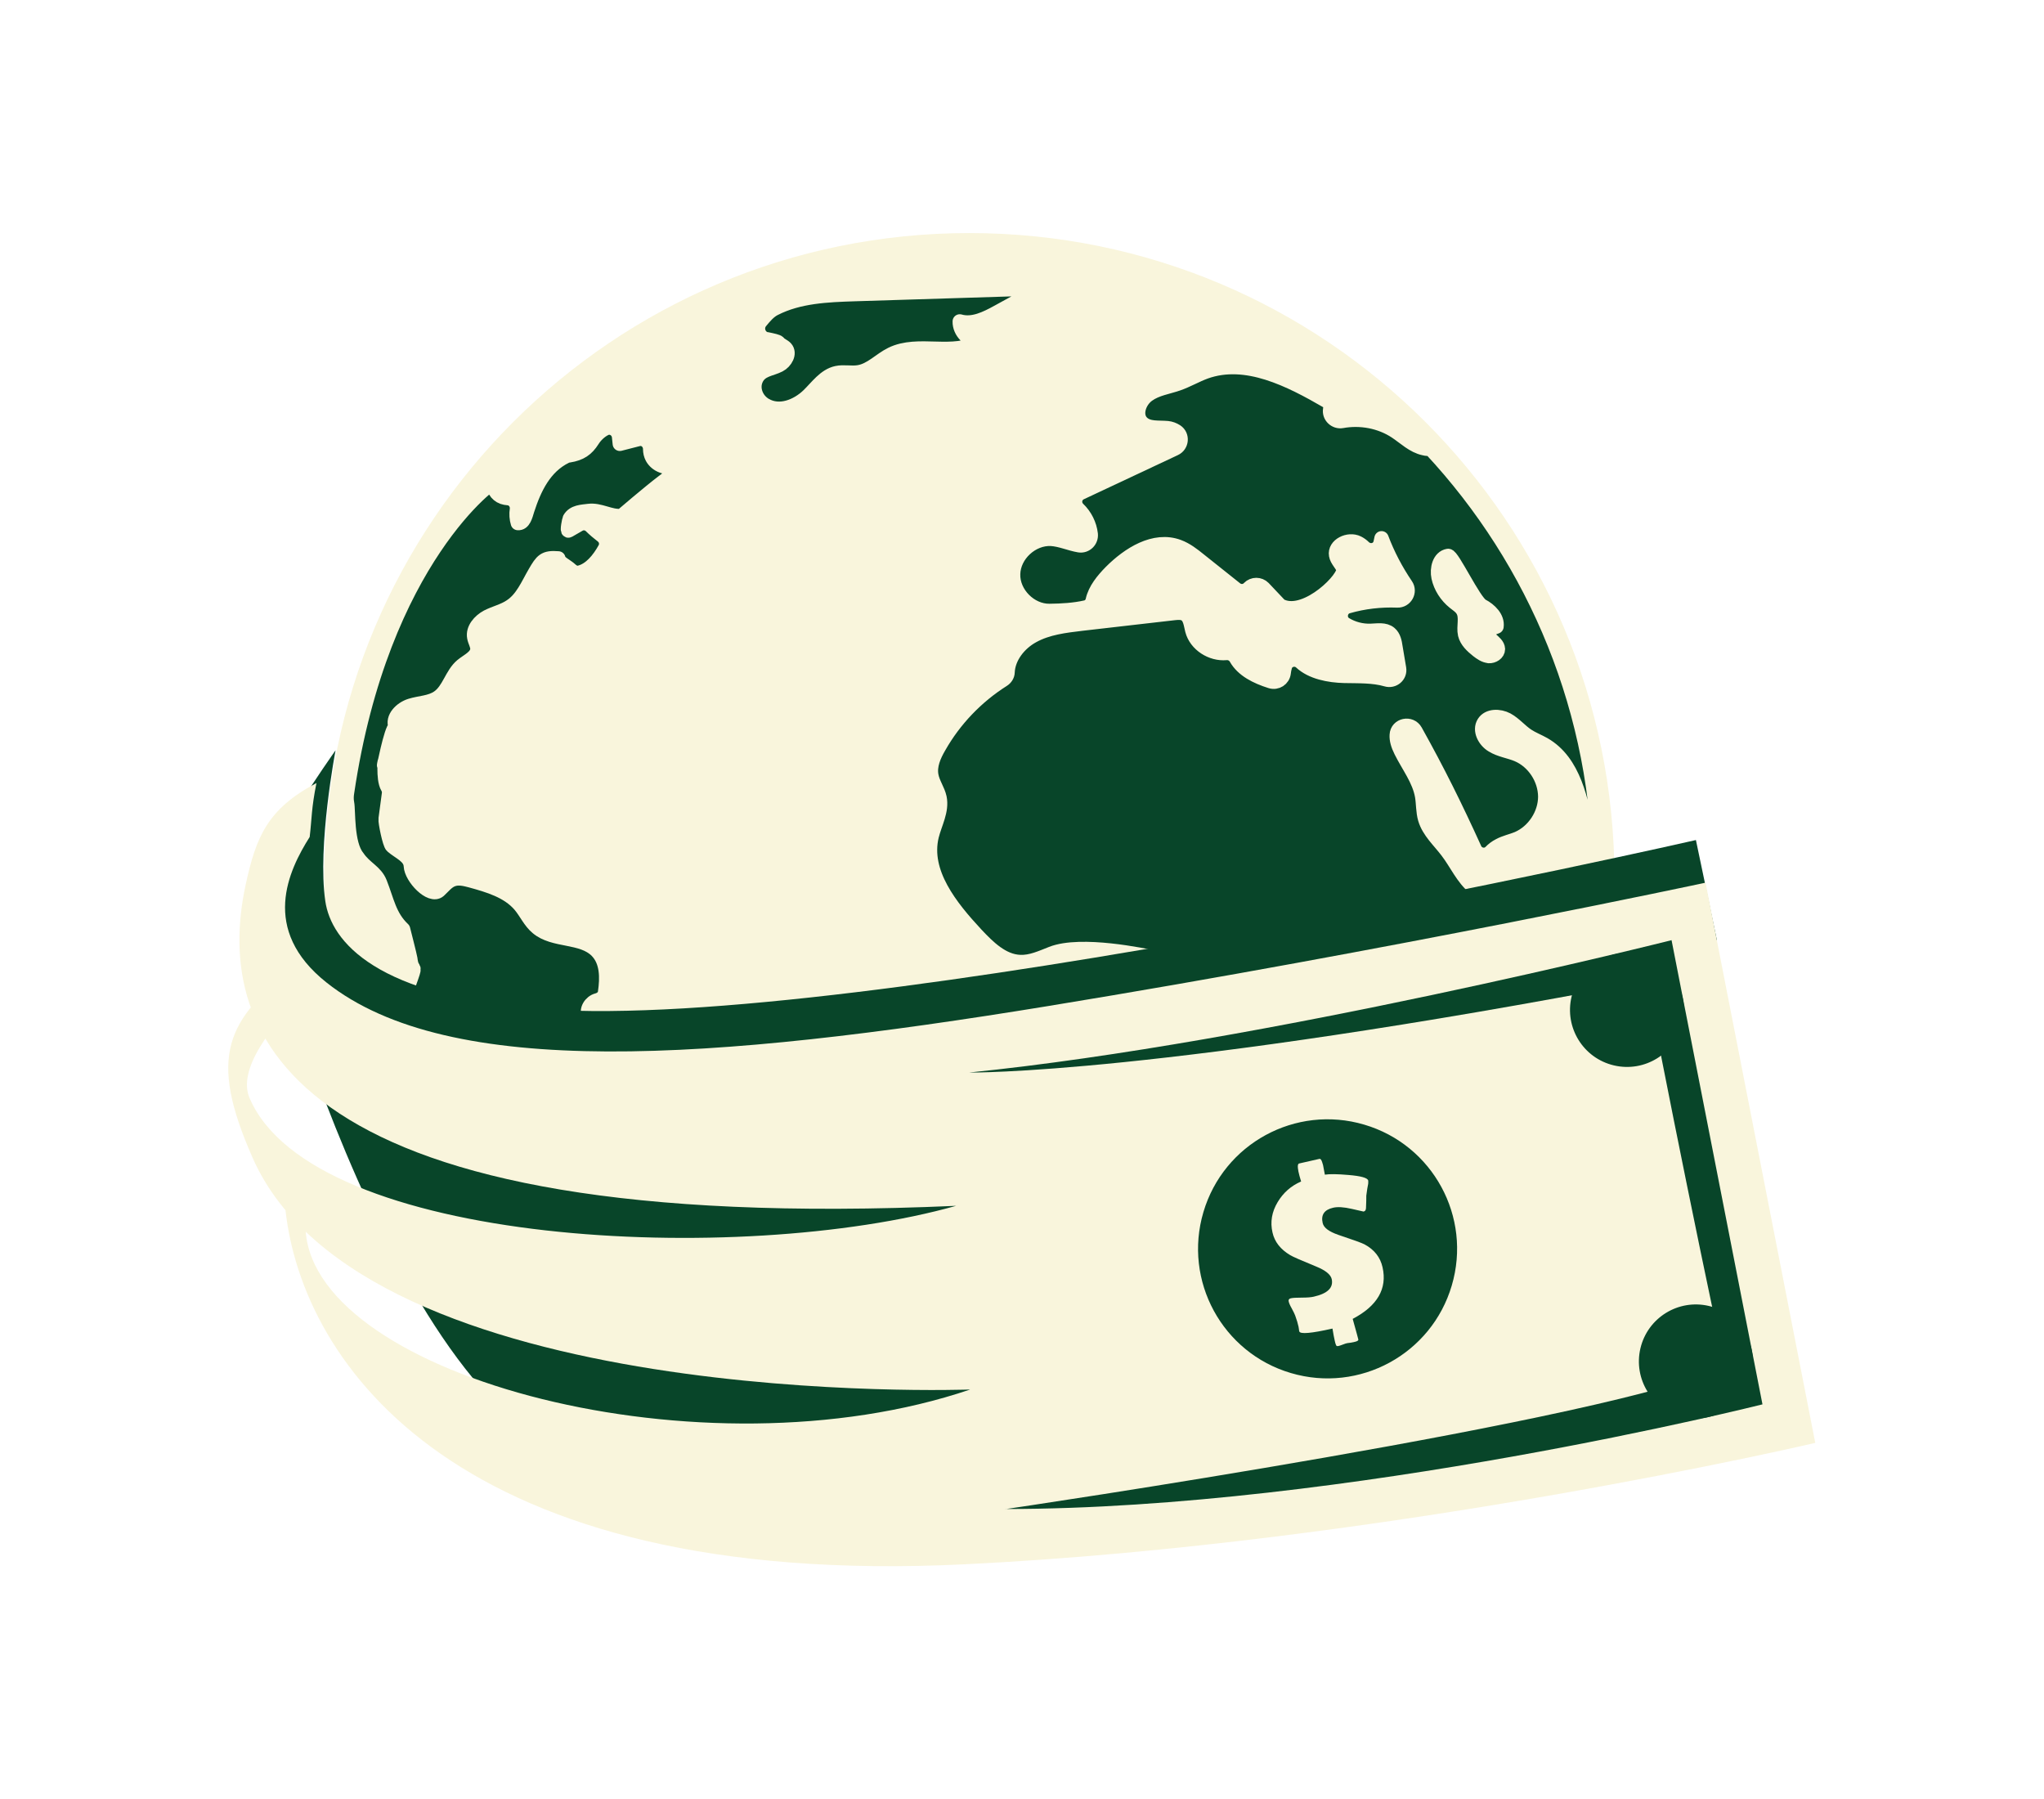<svg width="75" height="66" viewBox="0 0 75 66" fill="none" xmlns="http://www.w3.org/2000/svg">
<g filter="url(#filter0_d_104_50)">
<path d="M35.568 54.662C48.349 54.662 58.711 44.3 58.711 31.518C58.711 18.737 48.349 8.375 35.568 8.375C22.786 8.375 12.424 18.737 12.424 31.518C12.424 44.3 22.786 54.662 35.568 54.662Z" fill="#F9F5DC" stroke="#F9F5DC" stroke-width="1.055" stroke-miterlimit="10"/>
<path d="M24.321 50.935C24.321 50.935 24.311 50.949 24.307 50.96C24.342 50.967 24.374 50.981 24.409 50.988L24.321 50.939V50.935Z" fill="#E9EFF4"/>
<path d="M27.496 38.947C27.489 39.151 27.369 39.33 27.264 39.502C26.8 40.262 26.515 41.141 26.455 42.03C26.392 42.884 26.43 43.936 25.689 44.354C25.263 44.59 24.669 44.547 24.384 44.948C24.297 45.068 24.254 45.219 24.212 45.363C24.058 45.929 23.899 46.495 23.745 47.061C23.699 47.233 23.534 47.346 23.358 47.328C23.221 47.314 23.087 47.3 22.954 47.286C23.231 47.374 23.425 47.75 23.259 48.01C22.992 47.87 22.641 48.035 22.493 48.306C22.352 48.573 22.373 48.896 22.451 49.191C22.693 50.06 23.435 50.763 24.311 50.97C24.159 51.259 23.692 51.132 23.411 50.939C21.386 49.568 19.853 47.479 19.157 45.134C18.911 44.308 18.752 43.429 18.271 42.716C17.866 42.114 17.258 41.675 16.858 41.074C16.291 40.209 16.186 39.091 15.532 38.3C15.166 37.85 14.601 37.295 14.924 36.813C15.054 36.616 15.332 36.426 15.223 36.215C15.188 36.148 15.114 36.106 15.054 36.047C14.832 35.811 14.987 35.438 15.096 35.136C15.265 34.647 15.114 34.985 15.054 34.465C15.043 34.38 14.79 33.389 14.79 33.389C14.284 32.914 14.2 32.334 13.943 31.687C13.781 31.269 13.391 31.153 13.117 30.741C12.713 30.249 12.79 29.026 12.734 28.759C12.709 28.632 12.713 28.498 12.734 28.372C14.006 19.766 18.201 16.851 18.148 16.974C18.042 17.189 18.221 17.456 18.447 17.533C18.51 17.554 18.577 17.568 18.643 17.572C18.851 17.586 18.995 17.783 18.967 17.99C18.942 18.155 18.953 18.328 19.002 18.486C19.216 18.507 19.283 18.215 19.346 18.008C19.603 17.213 19.976 16.419 20.763 16.036C20.799 16.018 20.837 16.008 20.876 16.004C21.305 15.937 21.533 15.772 21.737 15.452C21.846 15.276 22.026 15.104 22.212 15.016C22.433 14.911 22.69 15.072 22.715 15.318C22.725 15.406 22.732 15.491 22.743 15.579C22.968 15.522 23.193 15.466 23.418 15.406C23.653 15.347 23.857 15.536 23.857 15.775C23.857 15.881 23.882 15.99 23.931 16.081C24.082 16.363 24.458 16.507 24.757 16.391C24.754 16.637 24.532 16.827 24.332 16.971C23.826 17.354 22.823 18.215 22.823 18.215C22.809 18.222 22.792 18.226 22.778 18.226C22.402 18.261 22.004 17.99 21.6 18.043C21.354 18.075 21.052 18.075 20.907 18.324C20.886 18.356 20.799 18.795 20.862 18.76C20.992 18.686 21.118 18.613 21.245 18.539C21.389 18.454 21.568 18.483 21.684 18.599C21.8 18.715 21.955 18.845 22.096 18.954C22.24 19.063 22.286 19.259 22.201 19.418C21.98 19.822 21.66 20.212 21.259 20.307C21.143 20.335 21.023 20.282 20.936 20.198C20.791 20.061 20.489 19.931 20.486 19.783C19.972 19.741 19.888 19.864 19.631 20.304C19.371 20.75 19.171 21.256 18.742 21.538C18.482 21.717 18.162 21.784 17.877 21.931C17.599 22.082 17.343 22.371 17.402 22.68C17.427 22.828 17.522 22.961 17.518 23.116C17.501 23.397 17.174 23.531 16.952 23.714C16.576 24.027 16.481 24.603 16.081 24.881C15.789 25.085 15.399 25.081 15.061 25.187C14.72 25.292 14.379 25.63 14.516 25.96C14.347 26.017 14.041 27.686 14.101 27.324C14.158 26.997 14.031 27.855 14.224 28.179C14.267 28.249 14.284 28.33 14.274 28.414C14.214 28.882 14.21 28.875 14.15 29.342C14.133 29.441 14.295 30.26 14.389 30.337C14.657 30.569 15.057 30.713 15.075 31.065C15.093 31.494 15.799 32.239 16.109 31.968C16.27 31.821 16.407 31.634 16.611 31.561C16.822 31.483 17.051 31.54 17.265 31.596C17.93 31.779 18.636 31.983 19.083 32.506C19.308 32.773 19.448 33.108 19.716 33.329C20.324 33.842 21.351 33.617 21.906 34.187C22.279 34.574 22.282 35.157 22.201 35.709C22.18 35.86 22.057 35.959 21.913 35.997C21.677 36.057 21.484 36.349 21.618 36.574C21.779 36.395 21.969 36.208 22.205 36.208C22.444 36.201 22.655 36.532 22.476 36.686C22.855 36.201 23.73 36.338 24.015 36.859C24.075 36.968 24.184 37.041 24.307 37.052C24.718 37.08 25.133 37.112 25.548 37.143C25.692 37.154 25.822 37.249 25.864 37.389C26.058 38.043 27.534 38.159 27.503 38.943L27.496 38.947Z" fill="#084529" stroke="#F9F5DC" stroke-width="0.527" stroke-linecap="round" stroke-linejoin="round"/>
<path d="M28.139 11.75C27.837 11.69 27.71 11.328 27.907 11.093C28.058 10.91 28.216 10.72 28.42 10.618C29.313 10.161 30.354 10.119 31.356 10.087C33.638 10.017 35.919 9.947 38.201 9.873C37.673 10.161 37.143 10.453 36.612 10.745C36.179 10.984 35.691 11.226 35.216 11.089C35.206 11.469 35.554 11.824 35.933 11.82C34.995 12.4 33.694 11.806 32.706 12.295C32.291 12.499 31.957 12.886 31.5 12.956C31.236 12.998 30.962 12.928 30.702 12.984C30.263 13.079 29.985 13.494 29.661 13.807C29.243 14.207 28.6 14.468 28.072 14.155C27.752 13.965 27.587 13.561 27.738 13.22C27.904 12.843 28.29 12.847 28.593 12.689C28.821 12.573 29 12.26 28.828 12.07C28.754 11.989 28.631 11.954 28.564 11.866C28.533 11.827 28.361 11.789 28.139 11.743V11.75Z" fill="#084529" stroke="#F9F5DC" stroke-width="0.527" stroke-linecap="round" stroke-linejoin="round"/>
<path d="M52.509 15.758C52.425 15.768 52.337 15.765 52.246 15.74C51.852 15.656 51.553 15.354 51.219 15.132C50.646 14.752 49.922 14.619 49.243 14.742C48.997 14.787 48.769 14.573 48.807 14.327C48.825 14.211 48.832 14.095 48.825 13.979L48.706 14.021C47.334 13.226 45.724 12.4 44.23 12.935C43.886 13.061 43.573 13.248 43.221 13.371C42.849 13.501 42.437 13.553 42.117 13.786C41.794 14.018 41.622 14.524 41.899 14.802C42.135 15.037 42.511 14.974 42.842 15.005C42.95 15.016 43.063 15.058 43.161 15.121C43.397 15.276 43.365 15.635 43.109 15.754C41.959 16.292 40.806 16.834 39.656 17.375C39.424 17.484 39.375 17.79 39.561 17.969C39.815 18.212 39.983 18.546 40.022 18.894C40.047 19.136 39.839 19.34 39.6 19.302C39.259 19.245 38.918 19.087 38.57 19.066C37.863 19.031 37.188 19.653 37.174 20.36C37.153 21.066 37.804 21.72 38.51 21.71C38.953 21.706 39.424 21.678 39.839 21.583C39.969 21.555 40.068 21.45 40.096 21.32C40.184 20.926 40.468 20.581 40.757 20.286C41.414 19.625 42.356 19.027 43.239 19.354C43.527 19.46 43.773 19.653 44.012 19.846C44.455 20.198 44.898 20.55 45.341 20.905C45.489 21.021 45.7 21.01 45.83 20.873C45.83 20.873 45.83 20.873 45.833 20.869C45.977 20.722 46.217 20.722 46.361 20.869C46.547 21.066 46.733 21.26 46.92 21.46C46.951 21.495 46.99 21.527 47.036 21.544C47.957 21.945 49.416 20.472 49.289 20.156C49.222 19.984 49.057 19.846 49.026 19.664C48.959 19.298 49.479 19.045 49.82 19.214C49.904 19.256 49.978 19.309 50.041 19.372C50.249 19.576 50.593 19.495 50.657 19.21C50.667 19.154 50.681 19.101 50.692 19.045C50.92 19.65 51.223 20.226 51.588 20.764C51.754 21.007 51.567 21.337 51.272 21.326C50.66 21.302 50.045 21.372 49.458 21.541C49.156 21.625 49.099 22.044 49.37 22.202C49.644 22.367 49.968 22.451 50.291 22.441C50.537 22.434 50.811 22.378 50.998 22.536C51.138 22.655 51.177 22.849 51.202 23.028C51.247 23.292 51.289 23.559 51.335 23.819C51.381 24.086 51.128 24.301 50.868 24.223C50.389 24.083 49.841 24.104 49.328 24.093C48.762 24.079 48.126 23.956 47.735 23.591C47.542 23.411 47.218 23.496 47.148 23.745C47.127 23.823 47.109 23.9 47.102 23.981C47.074 24.213 46.849 24.36 46.624 24.29C46.1 24.125 45.601 23.879 45.355 23.443C45.281 23.313 45.141 23.239 44.989 23.253C44.455 23.302 43.886 22.947 43.748 22.42C43.692 22.205 43.675 21.942 43.485 21.829C43.369 21.762 43.221 21.773 43.088 21.787C41.952 21.921 40.82 22.044 39.691 22.177C39.073 22.251 38.436 22.325 37.892 22.627C37.396 22.898 36.992 23.408 36.97 23.963C36.967 24.076 36.897 24.178 36.802 24.238C35.835 24.849 35.016 25.703 34.453 26.698C34.263 27.022 34.102 27.395 34.175 27.76C34.228 28.041 34.414 28.284 34.474 28.562C34.573 29.04 34.302 29.5 34.186 29.968C33.863 31.307 34.879 32.569 35.821 33.582C36.264 34.053 36.781 34.566 37.427 34.591C37.832 34.609 38.211 34.429 38.588 34.282C39.667 33.856 42.005 34.359 42.332 34.426C42.655 34.493 43.007 34.387 43.32 34.5C44.037 34.756 43.938 35.807 43.615 36.493C43.777 36.461 43.945 36.43 44.111 36.398C44.068 36.504 44.03 36.609 43.988 36.714C43.921 36.887 43.988 37.094 44.16 37.168C44.905 37.498 45.172 38.609 44.968 39.467C44.743 40.438 44.17 41.327 44.153 42.322C44.149 42.867 44.315 43.394 44.483 43.911C44.877 45.141 45.267 46.368 45.661 47.602C45.714 47.764 45.868 47.877 46.037 47.859C47.036 47.746 47.682 46.467 48.677 46.041C49.085 45.862 49.567 45.827 49.887 45.525C50.07 45.352 50.108 45.039 50.027 44.814C49.968 44.646 50.027 44.466 50.179 44.371C50.484 44.171 50.702 43.823 50.713 43.454C50.72 43.303 50.695 43.148 50.717 43C50.752 42.786 50.889 42.596 51.019 42.413C51.849 41.218 52.39 39.854 52.928 38.504C53.068 38.142 53.209 37.787 53.35 37.425C53.884 36.078 54.411 34.739 54.946 33.392C55.044 33.143 55.143 32.893 55.245 32.643C55.343 32.401 55.153 32.151 54.893 32.151C54.615 32.151 54.32 32.046 54.105 31.866C53.67 31.511 53.445 30.97 53.104 30.527C52.815 30.144 52.429 29.806 52.291 29.339C52.214 29.072 52.228 28.783 52.182 28.505C52.077 27.904 51.68 27.401 51.409 26.857C51.293 26.625 51.24 26.435 51.251 26.259C51.268 25.897 51.761 25.798 51.936 26.115C52.759 27.588 53.409 28.903 54.109 30.443C54.211 30.671 54.517 30.734 54.693 30.555C54.784 30.46 54.893 30.379 55.009 30.32C55.224 30.203 55.463 30.158 55.691 30.063C56.289 29.799 56.7 29.166 56.7 28.52C56.693 27.869 56.282 27.236 55.681 26.98C55.382 26.853 55.041 26.814 54.759 26.639C54.478 26.473 54.274 26.09 54.45 25.812C54.615 25.549 55.02 25.556 55.297 25.703C55.575 25.855 55.779 26.111 56.039 26.284C56.229 26.41 56.447 26.491 56.651 26.607C57.755 27.24 58.029 28.681 58.261 29.936C58.388 30.611 58.528 31.283 58.697 31.94C58.704 31.8 58.7 31.652 58.7 31.511C58.693 25.426 56.342 19.892 52.495 15.765L52.509 15.758ZM54.629 23.362C54.478 23.352 54.338 23.253 54.215 23.158C54.018 23 53.817 22.817 53.758 22.571C53.691 22.279 53.831 21.942 53.673 21.682C53.599 21.555 53.469 21.478 53.36 21.39C53.072 21.158 52.861 20.831 52.784 20.476C52.717 20.163 52.815 19.744 53.135 19.692C53.286 19.667 54.084 21.365 54.376 21.523C54.668 21.675 54.956 21.959 54.911 22.283C54.816 22.318 54.728 22.35 54.633 22.388C54.534 22.487 54.612 22.666 54.717 22.764C54.823 22.863 54.956 22.961 54.963 23.109C54.963 23.267 54.784 23.376 54.629 23.366V23.362Z" fill="#084529" stroke="#F9F5DC" stroke-width="0.527" stroke-linecap="round" stroke-linejoin="round"/>
<path d="M54.781 39.467L54.401 39.734C54.531 40.198 54.271 40.74 53.821 40.923C53.585 41.018 53.269 41.06 53.191 41.302C53.125 41.51 53.283 41.717 53.307 41.932C53.343 42.287 53.009 42.554 52.77 42.821C52.531 43.085 52.401 43.584 52.72 43.742C52.794 43.781 52.879 43.788 52.963 43.795C53.311 43.827 53.691 43.837 53.975 43.633C54.791 43.053 54.018 41.475 54.819 40.88C54.935 40.796 55.076 40.736 55.139 40.61C55.329 40.234 54.629 39.861 54.781 39.471V39.467Z" fill="#E9EFF4"/>
<path d="M62.227 30.116C62.227 30.116 31.416 37.14 19.986 36.324C13.788 35.881 12.15 33.832 11.936 32.355C11.64 30.326 12.312 26.825 12.312 26.825C12.312 26.825 9.26 31.117 9.461 32.032C9.661 32.942 14.73 52.095 22.142 53.066C44.293 55.966 54.454 35.375 54.454 35.375L62.997 33.786L62.227 30.112V30.116Z" fill="#084529"/>
<path d="M11.363 30.003C10.593 31.223 9.531 33.399 11.981 35.343C16.488 38.919 26.111 38.223 38.465 36.205C51.107 34.138 62.582 31.68 62.582 31.68L66.607 52.232C66.607 52.232 50.843 55.931 35.381 56.687C16.763 57.594 11.094 49.318 10.476 43.697C10.229 41.468 12.394 46.456 14.205 45.113C13.115 46.087 11.166 43.829 11.218 44.487C11.637 49.82 25.808 53.593 35.599 50.274C35.599 50.274 13.382 51.1 9.269 41.773C7.62 38.033 8.304 36.707 10.895 34.689C11.043 34.573 11.584 35.326 11.426 35.48C9.854 36.989 8.719 38.553 9.155 39.576C11.475 45.025 27.155 45.767 35.083 43.535C10.726 44.621 7.798 37.347 9.014 31.754C9.394 30.007 9.809 28.977 11.612 28.024C11.422 28.959 11.443 29.342 11.363 30.003Z" fill="#F9F5DC"/>
<path d="M64.262 49.722C63.998 50.847 62.874 51.543 61.749 51.28C60.624 51.016 59.928 49.891 60.191 48.766C60.455 47.641 61.58 46.945 62.705 47.209C63.83 47.472 64.526 48.597 64.262 49.722Z" fill="#084529"/>
<path d="M61.734 36.827C61.471 37.952 60.346 38.648 59.221 38.384C58.096 38.121 57.4 36.996 57.663 35.871C57.927 34.746 59.052 34.05 60.177 34.313C61.302 34.577 61.998 35.702 61.734 36.827Z" fill="#084529"/>
<path d="M53.269 46.46C52.527 48.977 49.883 50.415 47.366 49.67C44.849 48.928 43.411 46.284 44.156 43.767C44.898 41.25 47.542 39.812 50.059 40.557C52.576 41.299 54.014 43.943 53.269 46.46Z" fill="#084529"/>
<path d="M50.035 43.746C50.035 43.746 49.887 43.714 49.599 43.647C49.31 43.581 49.082 43.566 48.916 43.605C48.593 43.679 48.463 43.865 48.533 44.168C48.572 44.34 48.762 44.48 49.106 44.6C49.655 44.783 49.975 44.899 50.066 44.948C50.428 45.141 50.65 45.426 50.73 45.792C50.906 46.572 50.544 47.205 49.634 47.683C49.76 48.137 49.831 48.39 49.841 48.439C49.848 48.467 49.82 48.492 49.757 48.513C49.715 48.527 49.651 48.541 49.57 48.555C49.475 48.566 49.43 48.573 49.433 48.573C49.395 48.58 49.342 48.597 49.272 48.625C49.201 48.654 49.148 48.668 49.113 48.678C49.089 48.682 49.068 48.685 49.047 48.678C49.022 48.657 48.997 48.587 48.973 48.471C48.952 48.379 48.923 48.235 48.892 48.038C48.115 48.214 47.711 48.249 47.675 48.144C47.668 48.123 47.665 48.098 47.661 48.059C47.654 48.014 47.647 47.982 47.647 47.971C47.623 47.855 47.581 47.718 47.524 47.56C47.507 47.511 47.465 47.426 47.398 47.3C47.334 47.188 47.296 47.1 47.285 47.04C47.271 46.98 47.299 46.941 47.366 46.927C47.44 46.91 47.57 46.903 47.763 46.903C47.957 46.903 48.104 46.892 48.206 46.868C48.716 46.752 48.934 46.537 48.864 46.221C48.825 46.056 48.639 45.904 48.298 45.764C47.746 45.539 47.426 45.398 47.342 45.345C46.986 45.134 46.768 44.857 46.691 44.512C46.603 44.129 46.666 43.756 46.881 43.398C47.085 43.057 47.37 42.803 47.742 42.642C47.749 42.666 47.728 42.6 47.682 42.438C47.647 42.315 47.63 42.216 47.623 42.146C47.612 42.044 47.63 41.988 47.672 41.981L48.417 41.812C48.452 41.805 48.484 41.844 48.512 41.928C48.537 41.991 48.558 42.079 48.575 42.192C48.604 42.346 48.618 42.413 48.611 42.392C48.783 42.364 49.071 42.368 49.475 42.403C49.936 42.441 50.179 42.508 50.203 42.607C50.207 42.628 50.207 42.666 50.203 42.726C50.182 42.821 50.157 42.969 50.133 43.162C50.133 43.264 50.133 43.419 50.122 43.619C50.119 43.689 50.091 43.732 50.041 43.742L50.035 43.746Z" fill="#F9F5DC"/>
<path d="M36.889 54.658C49.402 54.658 64.67 50.819 64.67 50.819L61.334 33.789C61.334 33.789 46.427 37.548 35.561 38.645C35.561 38.645 42.43 38.743 60.437 35.294C60.757 37.28 63.067 48.594 63.306 49.406C59.456 51.35 36.893 54.662 36.893 54.662L36.889 54.658Z" fill="#084529"/>
</g>
<defs>
<filter id="filter0_d_104_50" x="0.57" y="0.746" width="73.841" height="64.517" filterUnits="userSpaceOnUse" color-interpolation-filters="sRGB">
<feFlood flood-opacity="0" result="BackgroundImageFix"/>
<feColorMatrix in="SourceAlpha" type="matrix" values="0 0 0 0 0 0 0 0 0 0 0 0 0 0 0 0 0 0 127 0" result="hardAlpha"/>
<feOffset dy="0.703"/>
<feGaussianBlur stdDeviation="3.902"/>
<feComposite in2="hardAlpha" operator="out"/>
<feColorMatrix type="matrix" values="0 0 0 0 0 0 0 0 0 0 0 0 0 0 0 0 0 0 0.25 0"/>
<feBlend mode="normal" in2="BackgroundImageFix" result="effect1_dropShadow_104_50"/>
<feBlend mode="normal" in="SourceGraphic" in2="effect1_dropShadow_104_50" result="shape"/>
</filter>
</defs>
</svg>
